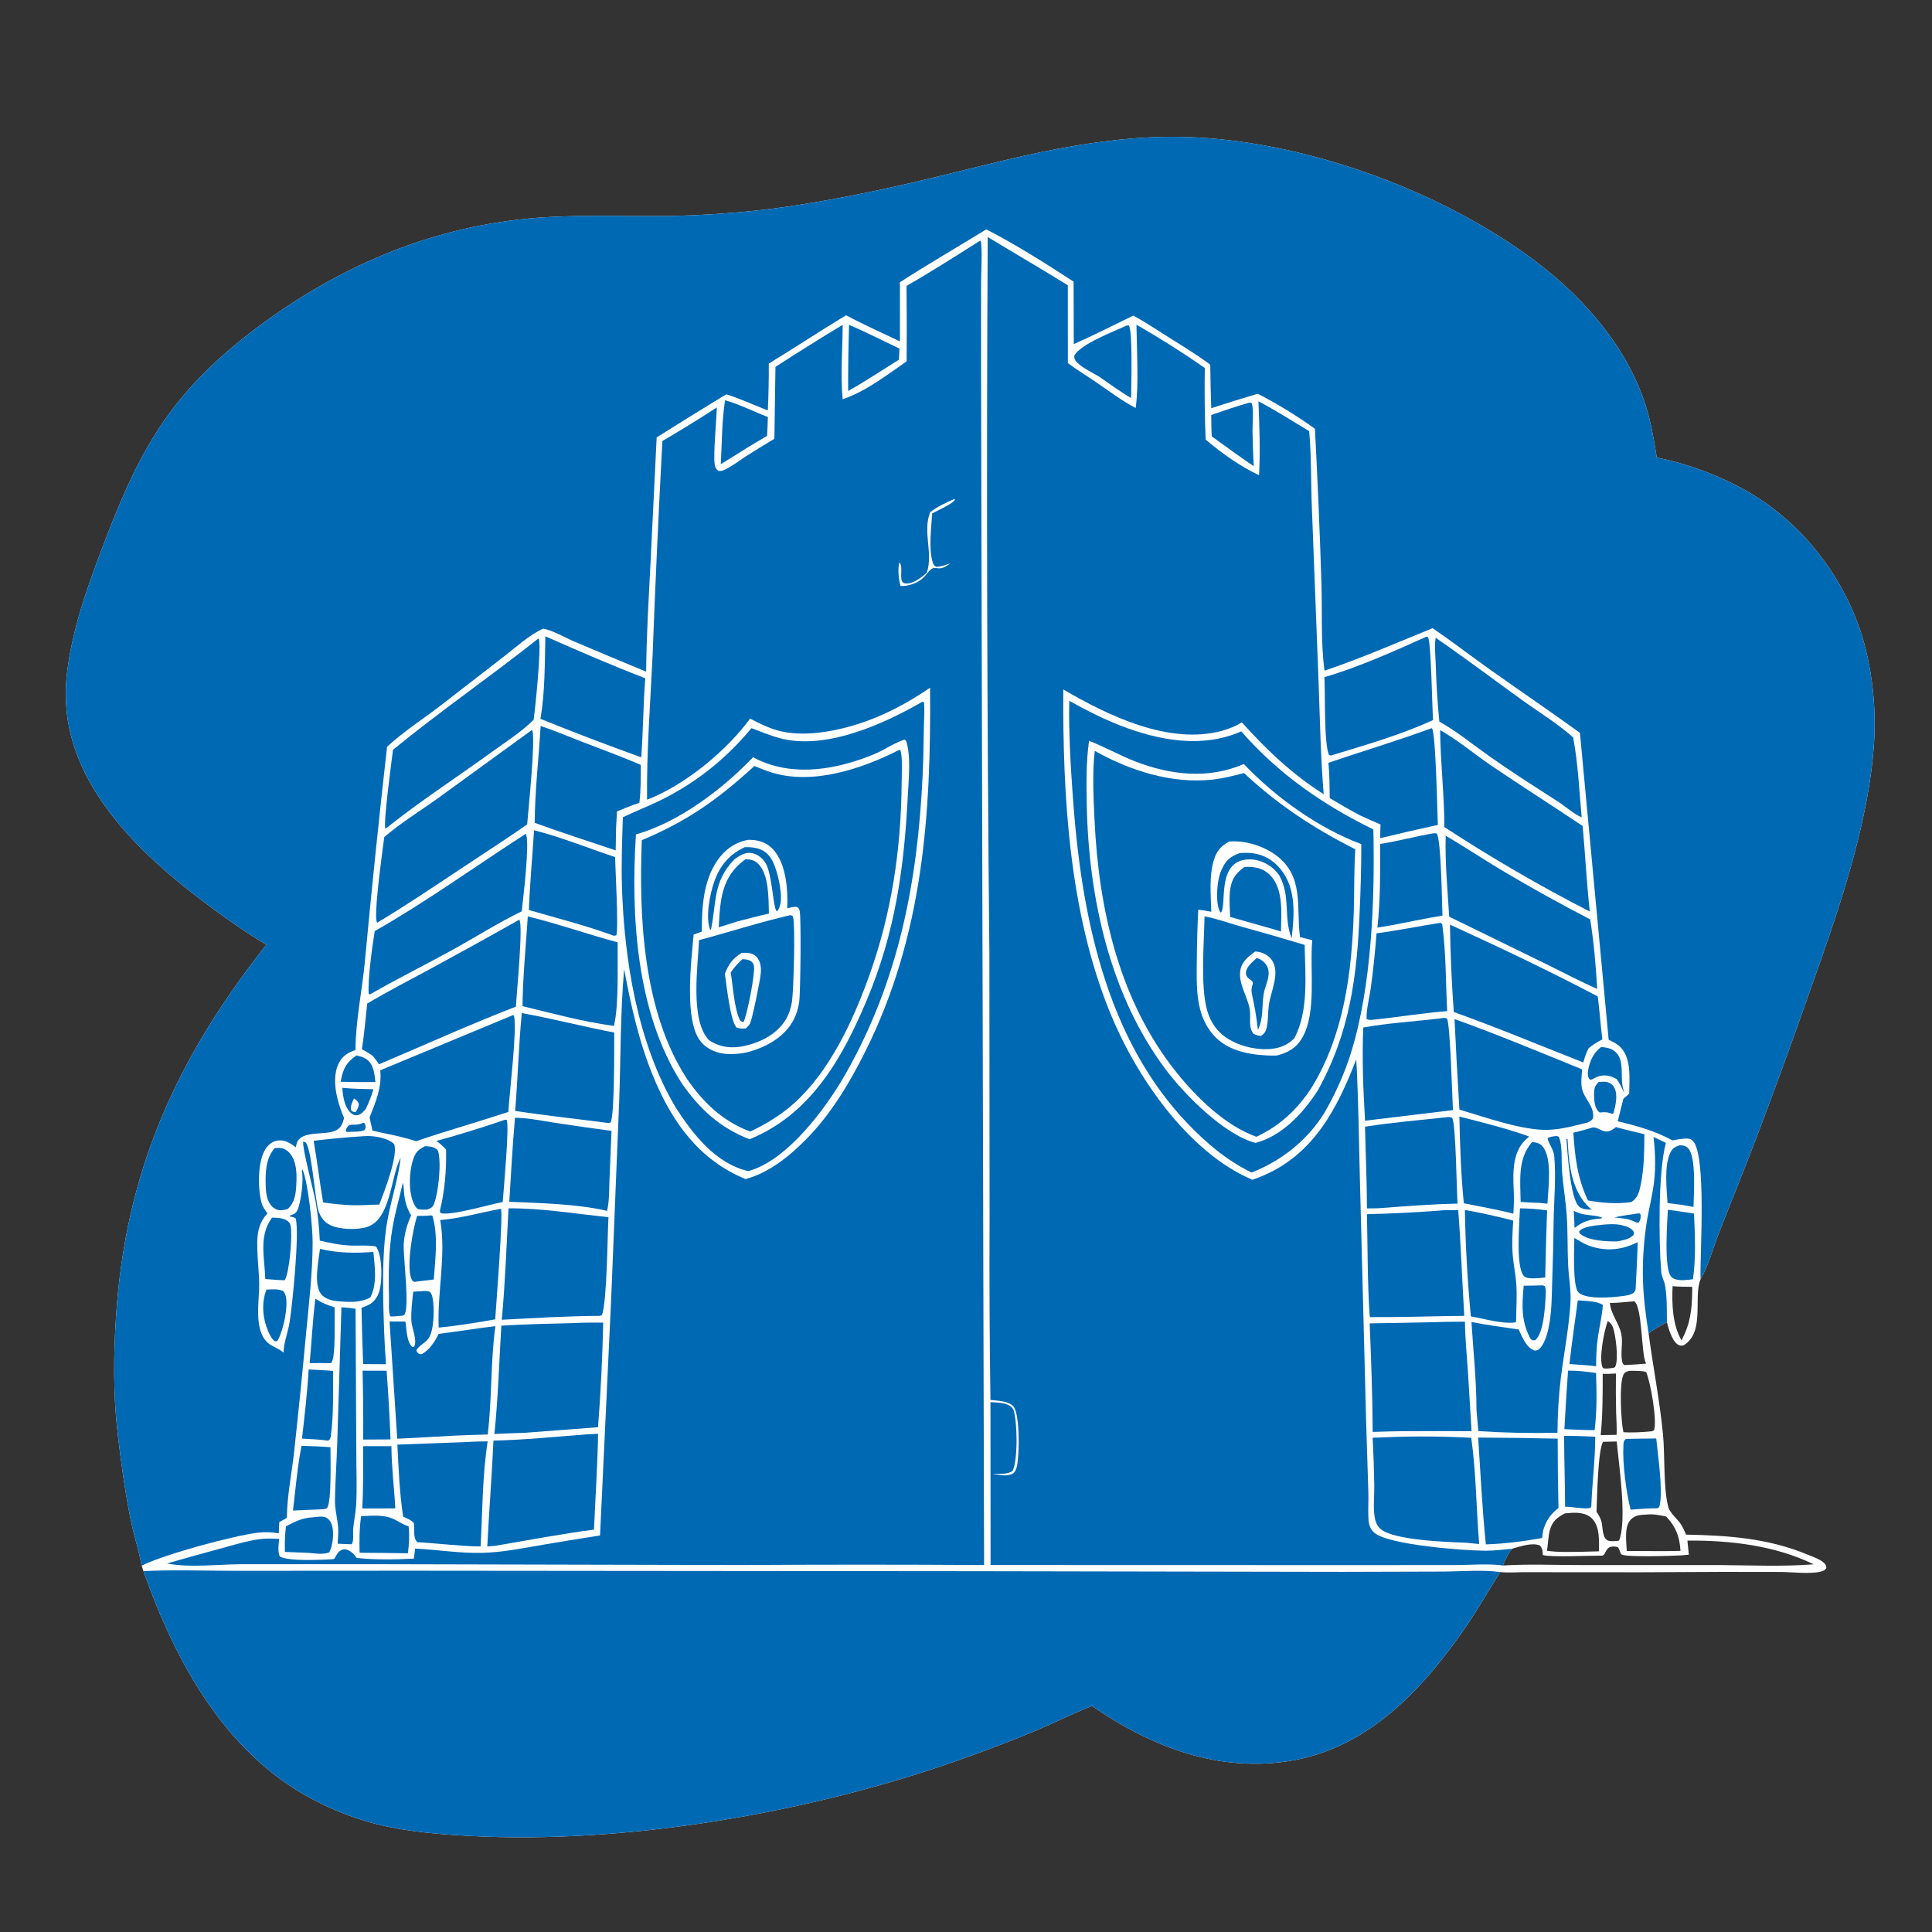 <?xml version="1.0" encoding="utf-8" ?>
<svg xmlns="http://www.w3.org/2000/svg" xmlns:xlink="http://www.w3.org/1999/xlink" width="1024" height="1024">
	<rect width="100%" height="100%" fill="#333333" stroke="none"/>
	<path fill="white" d="M141.207 500.712Q130.363 494.246 120.121 486.865C84.841 461.749 43.369 427.25 35.98 381.992Q35.489 378.851 35.215 375.684Q34.941 372.517 34.885 369.338Q34.828 366.159 34.991 362.984Q35.154 359.809 35.534 356.653C38.233 333.879 46.126 311.643 54.233 290.324C63.536 265.86 73.261 242.069 88.623 220.666C102.74 200.998 120.649 184.923 140.157 170.75C183.297 139.41 231.389 119.553 284.795 115.446C307.62 113.691 330.634 114.73 353.511 114.491Q381.073 114.019 408.443 110.737C437.539 106.991 466.424 100.948 494.939 94.097C520.15 88.04 545.253 81.256 570.867 77.073C590.153 73.924 609.186 72.013 628.747 72.622C690.077 74.53 760.068 99.604 809.69 135.397C837.051 155.133 861.468 181.9 872.091 214.432C875.095 223.634 876.579 233.053 878.131 242.576C894.301 245.662 911.347 252.083 925.648 260.174C955.969 277.328 978.94 307.707 988.126 341.224Q989.798 347.571 990.963 354.029Q992.128 360.488 992.78 367.019Q993.431 373.549 993.565 380.111Q993.699 386.672 993.315 393.224C990.502 437.749 973.474 485.297 958.61 527.131Q945.216 565.435 930.794 603.364C924.396 620.153 917.583 636.768 911.068 653.508C907.978 661.446 905.533 670.678 901.34 678.036C901.277 678.192 901.211 678.348 901.15 678.505C897.525 687.893 903.799 706.482 892.14 713.14C890.7 713.239 890.272 713.315 889.02 712.452C886.217 710.518 884.299 704.059 883.504 700.84C880.092 702.61 876.845 704.325 873.794 706.681C876.16 724.529 879.662 742.224 881.412 760.155C882.5 771.302 881.568 788.262 884.114 798.33C884.16 798.513 884.196 798.698 884.246 798.88C885.049 801.784 888.991 805.072 890.741 807.649C891.924 809.391 892.797 811.46 893.647 813.383C915.781 813.808 937.236 815.28 957.964 823.945C960.705 825.091 964.67 826.347 966.817 828.439C967.749 829.348 967.924 829.833 968.003 831.105C967.271 832.264 966.354 832.654 965.069 832.98C959.533 834.387 949.857 833.228 943.944 833.17L912.606 833.13Q870.307 833.451 828.006 833.313L807.684 833.278C803.598 833.302 799.207 833.668 795.154 833.22C789.01 842.837 783.437 852.738 776.971 862.16C754.751 894.539 726.212 925.611 685.699 932.972C646.625 940.071 610.451 926.052 578.763 904.192C568.696 908.16 558.96 913.036 549 917.277Q529.247 925.484 509.068 932.577C430.51 960.526 332.69 977.554 249.38 973.105C232.703 972.214 216.073 970.891 199.816 966.873Q192.295 964.954 185.008 962.282Q177.721 959.61 170.742 956.213C120.998 932.503 93.653 882.427 76.021 832.715L75.087 829.847C73.608 821.817 71.025 813.971 69.377 805.96C66.257 790.793 64.198 775.316 62.388 759.946C59.96 739.335 60.146 718.494 61.496 697.819C66.535 620.641 93.545 561.022 141.207 500.712ZM895.112 824.02Q893.001 824.246 890.882 824.385C886.282 824.659 862.147 825.432 859.503 823.93C858.679 823.461 858.593 821.043 857.379 819.97C856.075 819.692 855.042 819.512 853.727 819.85C851.934 820.311 851.394 821.804 850.593 823.309C850.166 824.112 850.012 824.086 849.262 824.536C843.166 824.42 821.49 825.504 817.718 824.183C817.639 822.071 817.616 820.833 816.206 819.15C811.924 817.408 805.823 819.675 801.517 820.833C799.25 823.431 797.778 826.529 796.567 829.737C810.461 828.888 824.829 829.537 838.776 829.521L912.839 829.53C928.955 829.676 945.22 830.372 961.303 829.124C940.733 819.105 917.043 816.375 894.366 816.546L895.112 824.02ZM853.261 690.608C853.897 696.967 858.08 701.065 859.32 707.061C860.283 711.717 858.823 716.705 859.737 721.433C859.914 722.344 860.022 722.737 860.757 723.364C860.841 723.436 860.95 723.471 861.046 723.524C864.893 723.319 868.727 723.095 872.563 722.736C872.485 722.617 872.4 722.503 872.329 722.379C869.914 718.117 870.484 692.48 866.207 689.732L865.691 689.752C861.564 690.107 857.405 690.588 853.261 690.608ZM849.466 728.151C849.47 739.005 849.482 749.828 848.401 760.64L856.83 760.501C857.058 756.546 856.669 752.52 856.583 748.554Q856.344 738.273 856.476 727.99C854.144 728.089 851.798 728.258 849.466 728.151ZM896.913 682.037C893.468 681.972 889.94 682.053 886.517 681.684C886.06 690.985 886.433 702.22 891.259 710.463L893.003 706.713C896.564 698.643 896.893 690.777 896.913 682.037ZM883.152 803.809C879.859 803.111 876.479 802.386 873.091 802.718C869.787 802.914 866.719 802.838 864.293 805.457C860.741 809.292 862.036 817.161 862.211 822.053L879.375 822.124C883.144 822.102 886.924 822.135 890.691 822.004C890.256 814.449 888.324 809.411 883.152 803.809ZM854.38 725.098C855.099 724.932 855.735 725.034 856.112 724.324C858.013 720.737 856.354 707.202 854.813 703.334C854.257 701.937 853.434 700.97 852.151 700.18C850.227 705.147 847.306 720.225 849.394 724.733C849.468 724.894 849.579 725.035 849.671 725.186C851.278 725.562 852.768 725.294 854.38 725.098ZM829.411 802.132C825.45 804.204 822.937 806.094 821.578 810.61C820.471 814.293 820.603 818.177 819.892 821.924C825.633 822.811 831.577 822.522 837.375 822.512L847.514 822.234C847.497 816.671 848.057 808.944 843.671 804.72C840.828 801.982 836.673 801.64 832.923 801.839Q831.164 801.944 829.411 802.132ZM863.487 726.577C861.853 727.122 861.102 727.163 860.352 728.88C858.138 733.943 859.183 753.513 860.443 759.082C865.261 759.441 870.564 759.07 875.378 758.625L876.653 758.127C878.457 753.041 874.771 732.492 872.551 727.313C871.338 726.461 865.208 726.51 863.487 726.577ZM846.183 801.284C847.337 802.945 848.228 804.503 848.8 806.456C849.665 809.415 848.964 815.895 852.836 816.702C854.12 816.969 855.615 816.796 856.924 816.752L858.134 816.544C862.429 805.896 858.08 776.623 856.904 764.021L849.731 764.19C846.956 767.456 846.4 795.357 846.183 801.284Z"/>
	<path fill="#0069B4" d="M141.207 500.712Q130.363 494.246 120.121 486.865C84.841 461.749 43.369 427.25 35.98 381.992Q35.489 378.851 35.215 375.684Q34.941 372.517 34.885 369.338Q34.828 366.159 34.991 362.984Q35.154 359.809 35.534 356.653C38.233 333.879 46.126 311.643 54.233 290.324C63.536 265.86 73.261 242.069 88.623 220.666C102.74 200.998 120.649 184.923 140.157 170.75C183.297 139.41 231.389 119.553 284.795 115.446C307.62 113.691 330.634 114.73 353.511 114.491Q381.073 114.019 408.443 110.737C437.539 106.991 466.424 100.948 494.939 94.097C520.15 88.04 545.253 81.256 570.867 77.073C590.153 73.924 609.186 72.013 628.747 72.622C690.077 74.53 760.068 99.604 809.69 135.397C837.051 155.133 861.468 181.9 872.091 214.432C875.095 223.634 876.579 233.053 878.131 242.576C894.301 245.662 911.347 252.083 925.648 260.174C955.969 277.328 978.94 307.707 988.126 341.224Q989.798 347.571 990.963 354.029Q992.128 360.488 992.78 367.019Q993.431 373.549 993.565 380.111Q993.699 386.672 993.315 393.224C990.502 437.749 973.474 485.297 958.61 527.131Q945.216 565.435 930.794 603.364C924.396 620.153 917.583 636.768 911.068 653.508C907.978 661.446 905.533 670.678 901.34 678.036L901.312 677.058C900.997 664.303 904.591 611.952 897.18 604.598C896.198 603.623 895.022 603.411 893.675 603.438C891.273 603.487 888.789 604.028 886.42 604.424C876.767 599.183 867.915 596.909 857.423 594.267L860.434 582.348L863.522 579.703C863.567 571.767 864.865 560.912 858.708 554.85C857.026 553.193 854.73 552.109 852.626 551.083L837.402 388.439C821.722 377.072 805.663 366.189 789.864 354.982C779.635 347.726 769.7 340.017 759.341 332.958C740.296 340.647 721.49 348.907 702.022 355.478C699.998 340.401 700.854 324.698 700.392 309.503C699.557 282.107 698.373 254.641 696.95 227.269Q682.487 216.877 666.662 208.709Q654.264 212.343 641.984 216.358Q641.581 204.839 641.465 193.313C634.488 188.039 626.992 183.552 619.599 178.893C613.362 174.962 607.174 170.787 600.701 167.257C590.208 172.315 579.773 177.704 569.116 182.387L569.024 149.279C554.5 139.782 538.163 129.47 522.765 121.572C507.516 130.925 492.029 139.905 476.985 149.587L476.993 180.953C467.477 176.382 457.735 172.074 448.432 167.086C434.649 175.426 421.23 184.336 407.468 192.701Q407.554 205.139 406.961 217.563C399.621 214.723 392.428 211.274 384.895 208.997Q366.397 220.289 348.049 231.823L344.903 296.142C343.91 316.046 342.633 336.053 342.474 355.979Q323.331 348.122 304.3 339.995C299.482 337.942 292.763 333.979 287.886 333.21C280.499 336.541 273.683 342.878 267.289 347.805L233.638 373.882C224.214 381.136 213.861 387.714 205.15 395.815Q198.655 453.136 193.299 510.574C191.798 525.742 188.453 541.336 188.418 556.548C184.357 557.912 181.59 559.555 179.588 563.493C175.984 570.584 177.948 580.513 180.471 587.669Q181.326 590.166 182.387 592.583C181.582 595.3 181.005 597.459 178.428 598.942C172.653 602.266 159.115 598.478 157.117 606.504C156.961 607.134 156.938 607.492 156.869 608.107C153.781 605.877 150.83 603.83 146.782 604.579C144.181 605.061 142.124 606.843 140.721 609.01C136.442 615.615 136.646 629.709 138.52 637.112C139.126 639.507 140.268 641.176 141.774 643.1C136.01 649.344 136.124 656.274 136.462 664.306C136.69 669.719 137.33 675.156 137.383 680.568C137.472 689.567 134.373 704.623 141.77 711.557C144.286 713.915 147.597 714.484 150.25 716.936C150.473 711.259 152.536 706.544 153.447 701.034C154.955 691.915 158.853 653.253 156.712 645.78C155.656 645.03 154.938 644.989 153.698 644.781L153.789 644.192C153.953 644.138 154.119 644.086 154.283 644.029C156.061 643.419 156.872 643.067 157.703 641.273C159.506 637.381 161.135 624.644 159.922 620.481L160.294 620.204L160.098 620.624L160.263 619.666C163.389 626.685 165.706 650.426 165.704 658.507C165.701 674.303 163.779 690.212 162.308 705.925Q159.333 738.032 155.832 770.087C154.478 781.65 152.214 792.801 152.025 804.507L148.026 806.749L147.746 812.702C144.15 812.158 140.854 811.889 137.218 812.294C124.173 813.747 86.704 823.915 75.087 829.847C73.608 821.817 71.025 813.971 69.377 805.96C66.257 790.793 64.198 775.316 62.388 759.946C59.96 739.335 60.146 718.494 61.496 697.819C66.535 620.641 93.545 561.022 141.207 500.712Z"/>
	<path fill="#0069B4" d="M76.021 832.715C92.109 831.931 108.279 832.567 124.386 832.557L217.15 832.503L516.348 832.766L711.5 833.117L765.426 832.964C775.099 832.887 785.585 831.908 795.154 833.22C789.01 842.837 783.437 852.738 776.971 862.16C754.751 894.539 726.212 925.611 685.699 932.972C646.625 940.071 610.451 926.052 578.763 904.192C568.696 908.16 558.96 913.036 549 917.277Q529.247 925.484 509.068 932.577C430.51 960.526 332.69 977.554 249.38 973.105C232.703 972.214 216.073 970.891 199.816 966.873Q192.295 964.954 185.008 962.282Q177.721 959.61 170.742 956.213C120.998 932.503 93.653 882.427 76.021 832.715Z"/>
	<path fill="#0069B4" d="M876.408 602.605Q879.699 604.161 882.963 605.774C878.808 620.793 879.17 658.098 880.49 674.154C880.705 676.775 882.157 678.968 882.578 681.567C883.596 687.857 883.428 694.48 883.504 700.84C880.092 702.61 876.845 704.325 873.794 706.681C870.468 686.234 869.655 671.035 872.387 650.498C873.3 643.638 875.061 636.918 876.179 630.091C877.692 620.848 877.461 611.874 876.408 602.605Z"/>
	<path fill="#0069B4" d="M523.501 125.603C537.625 134.194 551.911 142.489 565.966 151.198L565.994 192.466C570.8 196.037 576.008 199.178 580.95 202.573C587.777 207.263 594.574 212.395 601.919 216.248C603.65 204.513 602.509 184.629 602.342 172.128C614.575 179.103 627.034 186.973 638.576 195.015Q638.253 213.997 639.017 232.967C647.239 240.047 657.493 247.282 667.313 251.864C668.06 238.889 667.477 225.673 667.01 212.69C676.186 217.53 685.008 223.166 693.895 228.516C695.112 241.91 694.767 255.66 695.324 269.124L698.933 363.057C699.65 382.337 699.969 401.721 701.592 420.948C685.094 410.534 671.2 397.347 658.22 382.883Q655.74 384.366 653.078 385.489Q650.416 386.612 647.623 387.353C619.531 394.962 587.401 379.323 563.545 365.432C563.299 422.328 566.642 483.18 588.251 536.474C601.904 570.143 629.414 610.715 663.792 625.299Q667.019 624.203 670.137 622.83C696.739 611.189 708.969 586.969 718.851 561.499C720.011 582.532 720.193 603.666 720.766 624.723L724.064 752.994L725.259 791.008C725.404 795.725 725.026 800.497 725.317 805.197C725.492 808.011 726.262 810.654 728.523 812.491C736.451 818.934 776.31 821.899 787.366 821.911C792.082 821.916 796.83 821.314 801.517 820.833C799.25 823.431 797.778 826.529 796.567 829.737C789.045 828.637 778.773 829.521 770.913 829.522L714.426 829.548L525.022 829.497L524.966 743.184C527.982 743.346 531.488 743.334 534.263 744.597C535.512 745.165 536.764 746.046 537.205 747.41C539.243 753.709 539.561 773.611 536.741 779.563C534.081 781.672 529.274 781.073 526.036 781.119C529.324 781.636 533.53 782.756 536.647 781.118C538.079 780.366 538.62 778.613 538.987 777.131C540.362 771.591 540.632 749.729 537.203 745.543C534.711 742.502 528.514 742.379 524.957 742.009Q524.257 694.121 524.499 646.229L524.389 504.993Q522.502 315.299 523.501 125.603Z"/>
	<path fill="#0069B4" d="M519.507 127.544C520.014 128.086 520.019 128.72 520.079 129.464C520.613 136.061 519.996 143.138 519.993 149.783L519.981 196.337L520.327 339.869L521.588 829.506Q457.279 829.094 392.97 829.5L199.872 829.058L127.483 829.066C115.385 829.151 100.215 831.034 88.528 828.66Q102.836 824.558 117.204 820.674C124.166 818.774 131.173 816.558 138.357 815.704C141.554 815.324 144.768 815.484 147.976 815.617C147.688 818.676 147.093 821.992 148.269 824.908C152.369 827.69 171.233 826.733 176.77 826.379C177.498 825.793 177.24 826.102 177.739 825.278C178.387 824.21 179.019 822.843 180.062 822.097C181.011 821.417 182.137 820.927 183.332 821.211C185.764 821.789 187.729 823.76 189.071 825.749C199.176 826.814 209.243 826.573 219.372 826.106L220.019 820.792C231.8 821.326 243.527 823.337 255.348 823.055C266.39 822.791 277.259 820.557 288.11 818.689Q303.06 816.178 318.034 813.817L323.948 688.089L328.202 583.073C328.995 560.023 328.808 536.655 330.812 513.698C334.508 533.459 338.832 552.912 346.623 571.519C356.552 595.232 370.806 614.938 395.172 624.936C407.784 621.491 418.422 612.835 427.448 603.659C440.533 590.357 450.395 573.84 458.675 557.215C489.286 495.755 493.521 431.989 492.957 364.513C481.146 372.549 468.56 379.352 454.898 383.702C442.168 387.755 425.653 390.805 412.486 387.248C407.216 385.824 402.403 383.36 397.573 380.878C385.125 397.869 363.069 416.156 342.959 423.867C342.654 398.287 344.706 372.782 345.895 347.248Q348.037 290.467 351.082 233.729Q365.733 225.189 379.949 215.945C379.751 222.335 377.988 241.071 378.807 246.2C379.069 247.838 379.496 248.643 380.837 249.593C382.117 249.702 382.972 249.507 384.115 248.968C388.073 247.098 391.85 244.133 395.53 241.744Q402.916 237.041 410.442 232.567L411.009 194.438Q428.652 183.029 446.632 172.159C446.589 185.279 445.403 198.52 446.616 211.6C458.806 207.552 470.014 198.763 480.538 191.513Q480.703 171.528 480.467 151.544C493.694 143.977 506.611 135.667 519.507 127.544Z"/>
	<path fill="white" d="M505.804 264.486L506.166 264.731C505.502 266.843 496.518 270.707 494.069 272.141C493.608 279.834 492.106 290.732 494.354 298.047C494.739 299.297 495.056 299.795 496.184 300.421C498.831 300.405 501.256 299.393 503.738 298.554C501.47 300.051 499.846 301.551 496.978 301.167C496.666 301.125 495.886 300.995 495.558 300.986C493.089 300.918 491.33 304.337 489.68 305.94C486.453 309.076 481.75 310.702 477.298 310.621C476.262 306.955 475.823 301.944 476.588 298.211C478.79 299.391 476.81 305.746 478.136 308.137C478.483 308.764 479.045 309.093 479.761 309.193C483.791 309.757 488.459 306.032 491.252 303.497C494.706 293.127 488.901 281.926 492.991 271.515C496.842 268.421 501.332 266.497 505.804 264.486Z"/>
	<path fill="#0069B4" d="M566.719 371.448C575.506 376.322 584.467 380.933 593.843 384.574C614.209 392.483 637.277 396.761 657.904 387.636C677.486 410.135 701.228 426.58 727.91 439.618C728.738 476.588 727.085 522.632 716.055 558.004C712.56 569.212 707.753 579.765 701.898 589.937C692.836 604.477 679.203 615.253 663.362 621.472C650.389 615.173 639.393 605.879 629.477 595.516C585.62 549.678 572.977 483.472 568.635 422.471C567.431 405.558 566.385 388.401 566.719 371.448Z"/>
	<path fill="white" d="M577.208 392.656C585.484 395.836 593.304 400.315 601.614 403.543C620.319 410.809 640.51 413.116 659.254 404.939C675.863 422.491 698.852 438.958 721.519 447.409Q721.498 465.059 720.667 482.69C719.333 517.25 715.53 547.23 698.409 578.026C690.884 589.8 679.414 602.202 665.416 605.758C648.869 601.383 628 580.365 617.91 566.938C588.197 527.4 577.014 475.533 576.014 426.943C575.78 415.588 575.644 403.927 577.208 392.656Z"/>
	<path fill="#0069B4" d="M580.235 397.977C598.887 408.448 620.926 415.522 642.497 413.218C648.245 412.604 653.78 411.167 659.366 409.741C677.43 426.634 696.301 438.999 718.336 450.145C717.615 460.939 717.879 471.942 717.544 482.774C716.541 515.138 712.402 548.496 695.086 576.593C687.66 588.023 678.287 596.723 665.93 602.527C649.515 596.636 634.418 581.93 623.665 568.533C593.312 530.721 582.369 482.287 580.132 434.774C579.562 422.659 578.901 410.061 580.235 397.977Z"/>
	<path fill="white" d="M651.523 446.035C660.127 445.28 670.3 448.536 677.066 453.867C691.038 464.875 687.092 480.78 688.95 496.03C688.977 496.25 689.008 496.469 689.037 496.689L695.519 498.335C694.067 513.687 698.077 536.835 690.055 550.328C686.977 555.507 682.468 558.015 676.779 559.441C675.13 559.512 673.499 559.494 671.851 559.422C661.424 558.969 650.392 556.757 643.155 548.594C633.445 537.64 634.206 522.637 634.326 508.949Q634.443 495.536 635.086 482.139C637.421 482.397 639.709 482.824 642.015 483.258C641.751 474.337 640.72 464.069 643.494 455.45C644.988 450.81 647.283 448.306 651.523 446.035Z"/>
	<path fill="#0069B4" d="M638.425 485.685C644.588 486.808 650.938 489.141 656.984 490.859Q674.304 495.626 691.503 500.81C691.744 516.833 693.78 535.783 685.976 550.37C681.906 554.384 677.236 555.925 671.569 556.079C662.938 556.314 652.426 553.175 646.279 546.955C643.065 543.702 640.936 539.596 639.726 535.216C636.198 522.445 638.212 499.351 638.425 485.685Z"/>
	<path fill="white" d="M665.196 504.349C665.908 504.357 665.946 504.338 666.752 504.457C669.301 504.832 672.256 506.364 673.812 508.44C678.879 515.2 673.641 525.127 672.564 532.358C672.009 536.08 672.219 539.921 671.575 543.62C671.109 546.296 670.561 547.502 668.356 549.089C666.799 548.872 665.711 548.623 664.326 547.867C661.412 544.039 663.13 539.286 662.388 534.901C661.261 528.233 656.337 521.441 657.361 514.545C658.076 509.728 661.554 507.056 665.196 504.349Z"/>
	<path fill="#0069B4" d="M665.997 507.832C666.612 507.937 666.686 507.92 667.352 508.206C669.383 509.079 671.262 510.966 671.967 513.066C673.528 517.716 670.494 522.347 669.774 526.843C668.723 533.406 669.759 539.664 666.722 545.868C666.022 539.519 665.014 533.466 663.622 527.233C663.136 525.057 663.221 523.992 663.907 521.818C664.199 520.892 663.953 520.749 663.624 519.864C662.932 519.386 662.09 518.892 661.493 518.304C660.592 517.416 660.258 516.537 660.393 515.27C660.71 512.318 663.952 509.755 665.997 507.832Z"/>
	<path fill="#0069B4" d="M659.603 459.528C660.027 459.503 660.452 459.477 660.877 459.469C665.496 459.378 669.709 460.366 673.074 463.727C680.429 471.076 679.106 484.211 678.937 493.704L673.875 492.196L652.022 486.007C651.808 481.061 651.332 475.723 652.124 470.817C652.994 465.434 655.338 462.578 659.603 459.528Z"/>
	<path fill="#0069B4" d="M657.107 452.127C659.317 451.982 661.636 451.954 663.842 452.218C669.982 452.955 674.932 456.006 678.805 460.759C687.153 471.003 686.029 485.065 684.589 497.355C680.055 485.864 684.375 475.132 677.892 463.719C677.286 462.964 676.676 462.211 676.017 461.501C672.757 457.99 667.56 455.563 662.755 455.48C644.101 455.157 650.621 480.199 647.051 483.716C646.628 483.27 646.352 482.852 646.144 482.268C644.249 476.946 645.025 466.415 647.305 461.318C649.651 456.07 651.737 454.123 657.107 452.127Z"/>
	<path fill="#0069B4" d="M488.921 371.922C489.43 372.06 489.106 371.934 489.781 372.511C490.131 376.743 489.742 381.032 489.67 385.275C489.523 393.83 489.412 402.364 489.015 410.913C486.399 467.251 476.304 519.96 448.031 569.428C437.748 587.42 417.303 615.081 396.611 620.712C379.326 616.779 367.196 601.103 358.073 586.914C337.88 552.817 330.852 508.855 329.635 469.797C329.255 457.583 329.743 445.349 330.139 433.141C336.666 430.022 343.434 427.412 349.932 424.229C368.867 414.955 384.864 402.146 398.303 385.923C403.125 387.766 408.017 389.819 412.999 391.176C437.393 397.82 467.914 383.987 488.921 371.922Z"/>
	<path fill="white" d="M479.46 391.997L480.328 392.791C482.903 401.004 481.599 413.03 481.165 421.657C479.222 460.309 474.417 494.502 459.262 530.442C446.309 561.161 429.623 590.648 397.26 603.853C381.454 597.618 371.13 588.094 361.441 574.315C337.255 537.011 334.287 485.334 337.055 442.273C359.731 435.827 382.923 418.371 399.123 401.343C399.992 401.813 400.863 402.261 401.758 402.68C421.409 411.897 444.055 407.734 463.42 399.691C468.715 397.492 473.466 394.068 478.894 392.185C479.082 392.119 479.271 392.06 479.46 391.997Z"/>
	<path fill="#0069B4" d="M476.632 397.434C477.077 397.569 477.045 397.463 477.249 397.905C478.437 400.483 477.926 410.749 477.905 414.059C477.673 450.035 472.623 484.208 460.352 518.138C451.913 541.473 439.68 567.749 421.059 584.586C414.079 590.896 406.1 595.759 397.606 599.744C382.949 594.255 372.313 584.025 363.71 571.226C340.907 535.82 338.572 486.178 340.174 445.31C364.557 435.029 380.311 423.857 399.849 406.002C402.6 407.114 405.367 408.267 408.189 409.191C430.359 416.446 456.797 407.543 476.632 397.434Z"/>
	<path fill="white" d="M396.544 445.129C396.959 445.117 397.374 445.115 397.788 445.129C402.614 445.292 406.668 446.715 409.945 450.402C416.737 458.046 417.68 471.755 417.258 481.441C419.062 480.983 420.66 480.463 422.527 480.731C423.436 481.443 423.571 481.674 423.85 482.849C424.684 486.358 424.287 526.076 423.6 530.906C423.047 534.791 421.87 538.55 419.835 541.924C414.711 550.422 405.196 555.36 395.872 557.764C392.547 558.531 388.788 558.814 385.377 558.617C380.067 558.311 375.022 556.336 371.535 552.207C362.337 541.314 366.444 508.898 367.645 495.33L371.986 493.762C371.948 481.101 372.734 466.982 380.141 456.176C384.142 450.338 389.524 446.453 396.544 445.129Z"/>
	<path fill="#0069B4" d="M418.782 485.086C419.384 485.074 419.631 485.307 420.154 485.584C420.224 485.815 420.3 486.046 420.364 486.279C421.603 490.792 420.628 525.35 419.763 530.873C419.225 534.31 418.159 537.599 416.34 540.581C411.745 548.117 403.246 552.387 394.884 554.306C388.096 555.863 381.932 555.231 375.979 551.464C375.836 551.321 375.686 551.185 375.548 551.036C365.698 540.421 369.909 511.993 370.514 498.285C386.666 494.002 402.453 488.81 418.782 485.086Z"/>
	<path fill="white" d="M393.147 505.025C393.931 505.001 394.706 504.978 395.49 505.005C397.642 505.078 399.626 505.626 401.09 507.298C403.119 509.615 403.491 512.734 403.25 515.693C402.944 519.45 398.798 539.665 397.599 542.347C397.097 543.468 396.12 544.313 395.22 545.116C393.534 545.174 392.151 545.231 390.535 544.708C387.111 541.908 385.028 521.398 384.196 516.13C386.306 510.799 388.252 508.068 393.147 505.025Z"/>
	<path fill="#0069B4" d="M393.515 508.385C394.693 508.422 396.143 508.531 397.241 509.015C398.418 509.533 399.116 510.291 399.512 511.516C400.592 514.856 395.985 538.088 394.052 541.802C393.36 541.591 392.933 541.315 392.329 540.93C389.213 535.323 388.42 522.231 387.306 515.427C389.143 512.696 391.075 510.556 393.515 508.385Z"/>
	<path fill="#0069B4" d="M395.127 455.418C397.698 455.448 399.8 455.873 401.712 457.718C407.745 463.537 407.286 476.397 407.537 484.232C401.965 485.4 396.413 486.984 390.886 488.369L380.939 491.477C381.207 486.767 381.409 482.015 382.173 477.355C383.702 468.034 387.286 461.005 395.127 455.418Z"/>
	<path fill="#0069B4" d="M394.629 449.05C395.625 449.004 396.592 448.991 397.588 449.053C401.627 449.305 405.109 450.491 407.764 453.699C411.642 458.385 414.645 472.224 413.78 478.165C413.543 479.795 413.016 481.966 411.682 483.019C409.624 481.014 409.39 463.211 405.675 457.303C404.111 454.815 401.527 452.731 398.589 452.178C394.902 451.483 392.005 453.537 389.175 455.549C377.82 467.321 379.824 478.195 376.823 492.751L376.324 492.667C373.861 486.002 376.246 473.889 378.532 467.394C381.562 458.785 386.327 453.047 394.629 449.05Z"/>
	<path fill="#0069B4" d="M281.845 386.952L282.177 387.26C283.836 392.324 280.066 429.118 279.4 436.986C267.88 444.961 256.124 452.561 244.455 460.314C229.73 470.098 215.103 479.943 199.945 489.049C199.915 489.023 199.877 489.004 199.855 488.971C197.769 485.81 202.79 450.629 203.667 443.656C212.58 435.995 222.871 429.722 232.415 422.865L281.845 386.952Z"/>
	<path fill="#0069B4" d="M763.303 386.983C772.538 392.175 781.024 399.395 789.801 405.372C805.99 416.397 822.574 426.883 838.846 437.796C840.208 452.906 840.956 468.068 842.629 483.15Q802.911 462.786 765.549 438.366C765.527 421.264 763.453 404.133 763.303 386.983Z"/>
	<path fill="#0069B4" d="M271.994 537.993L272.443 538.416C274.14 545.84 270.013 579.135 269.43 589.346C253.165 594.7 236.693 599.345 220.48 604.879C214.598 602.897 208.543 601.649 202.478 600.389L197.428 599.264L195.869 592.289C199.172 584.048 202.468 576.347 201.538 567.269L271.994 537.993Z"/>
	<path fill="#0069B4" d="M275.241 487.469C277.439 490.05 273.724 527.246 273.451 533.537C249.03 542.942 224.987 553.917 200.864 564.101C199.854 562.504 198.689 561.062 197.508 559.589C195.719 558.274 193.755 557.225 191.833 556.123C193.063 548.117 193.724 539.948 194.626 531.895C205.994 525.176 217.765 519.125 229.372 512.832Q252.407 500.333 275.241 487.469Z"/>
	<path fill="#0069B4" d="M768.512 490.077C794.837 502.102 821.26 514.651 846.863 528.14C847.78 535.713 848.364 543.326 849.284 550.903C846.602 552.293 844.271 553.651 841.968 555.63C840.69 558.103 839.932 560.472 839.19 563.14C816.316 554.134 793.694 544.682 770.538 536.393Q768.851 513.265 768.512 490.077Z"/>
	<path fill="#0069B4" d="M285.345 338.429L285.591 338.67C287.057 342.472 283.694 375.927 282.823 381.512C276.185 388.081 267.902 393.335 260.341 398.808C241.781 412.244 222.308 424.844 204.449 439.161L204.267 439.094C203.035 436.658 207.646 402.487 208.311 397.395C233.301 376.951 260.044 358.5 285.345 338.429Z"/>
	<path fill="#0069B4" d="M824.462 602.16C825.371 602.076 825.391 602.169 826.176 602.518C828.259 606.878 827.497 615.314 827.863 620.357C828.448 628.418 829.881 636.407 830.423 644.478C831.013 653.255 830.718 662.063 831.161 670.843C831.497 677.479 832.807 684.194 832.373 690.843C831.512 704.03 828.954 717.1 827.286 730.198Q825.546 744.746 825.497 759.398Q804.507 759.863 783.554 758.525Q783.023 752.868 782.556 747.206C782.573 731.764 780.875 716.117 779.903 700.695C788.205 702.312 796.584 703.455 804.955 704.656C805.793 706.581 806.684 708.551 807.721 710.376C809.031 712.682 810.895 715.115 813.531 715.866C814.825 715.702 815.393 715.558 816.285 714.569C819.29 711.233 820.663 705.02 821.348 700.693C822.473 693.589 822.476 686.414 822.699 679.245Q823.289 662.752 823.474 646.249C823.686 634.956 824.808 623.983 823.772 612.679C823.446 609.123 821.052 606.713 820.223 603.379C821.355 602.399 823.03 602.381 824.462 602.16Z"/>
	<path fill="#0069B4" d="M760.917 338.02C776.452 348.712 791.598 360.135 806.904 371.164C815.771 377.553 825.681 383.575 833.799 390.852C836.406 404.573 837.042 419.308 838.329 433.228C833.812 431.241 829.708 427.393 825.53 424.711C813.539 417.015 801.395 409.28 789.748 401.076C780.827 394.793 772.409 387.806 762.871 382.443Q761.4 367.365 760.966 352.221C760.8 347.643 760.223 342.546 760.917 338.02Z"/>
	<path fill="#0069B4" d="M304.624 701.228C309.622 700.929 314.706 701.067 319.716 701.024C319.29 719.439 318.427 738.089 316.963 756.455L277.676 759.443Q269.862 759.669 262.053 760.049C263.996 741.028 264.562 721.712 265.725 702.624C278.702 701.863 291.63 701.535 304.624 701.228Z"/>
	<path fill="#0069B4" d="M225.343 684.244C226.194 684.283 226.864 684.26 227.64 684.665C228.454 685.09 228.947 686.485 229.154 687.35C230.361 692.387 230.2 705.115 227.153 709.355C225.394 711.802 222.346 712.993 220.677 715.569C220.931 716.378 221.055 716.717 221.714 717.301C222.405 717.915 222.733 717.693 223.604 717.67C227.597 715.563 230.583 710.962 232.49 706.963C242.534 705.774 252.506 704.047 262.561 702.887C259.961 721.906 260.81 741.279 258.501 760.315L250.673 760.524C237.287 760.909 223.916 762.025 210.535 762.545L206.471 700.419L214.866 700.464C215.566 704.375 215.43 711.268 218.531 713.931L219.477 713.79C221.361 710.415 218.194 703.742 218.022 699.947C217.792 694.891 218.497 689.655 219.017 684.63L225.343 684.244Z"/>
	<path fill="#0069B4" d="M269.523 640.456C287.16 640.293 304.986 643.354 322.51 645.126C321.914 655.194 321.78 689.117 319.098 696.94L318.031 697.435C300.708 697.512 283.251 698.598 265.948 699.502C267.793 679.912 268.439 660.105 269.523 640.456Z"/>
	<path fill="#0069B4" d="M310.442 760.288C312.62 760.104 314.822 760.062 317.005 759.962C316.692 776.895 315.568 793.807 314.823 810.724C297.91 812.935 281.068 816.146 264.25 818.997C262.288 819.399 260.255 819.498 258.262 819.674C259.2 800.961 260.719 782.281 261.538 763.557C277.808 763.198 294.215 761.505 310.442 760.288Z"/>
	<path fill="#0069B4" d="M761.532 700.75C766.499 700.549 771.488 700.576 776.459 700.514C776.551 709.44 777.454 718.442 778.058 727.351L779.955 758.57Q762.046 758.45 744.136 758.57C738.608 758.575 733.075 758.796 727.549 758.949C727.468 739.809 726.714 720.548 725.969 701.423L761.532 700.75Z"/>
	<path fill="#0069B4" d="M766.254 442.948C776.432 448.901 786.248 455.483 796.375 461.528Q819.229 475.08 842.824 487.295C844.789 499.28 845.831 511.984 846.549 524.122C837.636 520.296 828.937 515.595 820.213 511.329L768.105 485.869C767.235 471.691 765.833 457.142 766.254 442.948Z"/>
	<path fill="#0069B4" d="M278.541 442.003L278.834 442.282C280.786 447.027 277.321 476.176 276.517 483.026C263.747 489.258 251.845 496.832 239.425 503.68C225.012 511.627 210.303 518.847 196.031 527.095L195.392 526.558C194.921 518.757 197.278 501.635 198.618 493.506C226.02 477.908 252.035 459.114 278.541 442.003Z"/>
	<path fill="#0069B4" d="M735.802 761.725Q757.809 760.879 779.8 762.062C782.408 780.688 782.433 799.646 783.997 818.371L777.121 817.685C767.598 817.315 737.847 816.441 731.433 810.132C729.782 808.508 728.978 806.386 728.605 804.136C727.739 798.907 728.449 792.898 728.407 787.579Q728.203 774.795 727.54 762.027L735.802 761.725Z"/>
	<path fill="#0069B4" d="M770.93 540.129C793.785 548.298 816.083 557.686 838.575 566.783C838.35 570.065 837.78 573.837 838.508 577.071C839.782 582.724 845.189 586.185 844.332 592.706C843.356 594.191 842.791 594.293 841.213 595.024C834.61 596.667 827.919 598.495 821.091 598.817C807.388 599.463 787.037 592.071 773.52 588.129Q772.045 564.139 770.93 540.129Z"/>
	<path fill="#0069B4" d="M762.115 641.708C765.619 641.257 769.348 641.431 772.887 641.375C774.34 660.028 774.942 678.765 776.102 697.44C763.737 697.501 751.366 697.953 738.997 698.06L726.012 698.088C724.715 680.05 724.923 661.643 724.518 643.551Q743.34 643.098 762.115 641.708Z"/>
	<path fill="#0069B4" d="M276.569 536.952C292.96 539.935 309.166 544.127 325.551 547.262C325.538 555.192 325.763 589.715 323.731 594.868L322.603 595.251C306.07 593.071 289.527 591.33 273.031 588.808C274.49 571.538 274.877 554.212 276.569 536.952Z"/>
	<path fill="#0069B4" d="M286.55 384.78C294.035 387.258 301.315 390.394 308.675 393.226C319.023 397.207 329.433 401.037 339.637 405.384C339.629 412.078 339.719 418.856 338.873 425.504C334.861 426.799 330.934 428.51 327.009 430.054Q326.707 434.712 326.51 439.375L326.333 450.726C311.998 445.912 297.614 441.306 283.408 436.116C283.495 419.039 285.559 401.838 286.55 384.78Z"/>
	<path fill="#0069B4" d="M756.134 337.403L756.947 337.788C758.601 341.881 759.018 374.267 759.551 381.635C742.247 389.609 723.636 394.855 705.456 400.443L704.392 400.165C701.67 394.202 702.448 367.205 701.949 358.939C720.642 353.38 738.384 345.399 756.134 337.403Z"/>
	<path fill="#0069B4" d="M289.057 337.263C306.486 344.937 324.233 352.687 342.013 359.496C340.9 373.415 340.909 387.459 339.884 401.406Q312.961 391.738 286.446 381C288.902 366.825 288.71 351.623 289.057 337.263Z"/>
	<path fill="#0069B4" d="M758.63 386.001L758.975 386.059C761.037 388.696 761.814 431.501 762.081 437.226Q746.753 440.539 731.518 444.26L731.691 436.992Q726.219 434.635 720.802 432.154C715.364 429.271 710.079 426.179 704.792 423.03C704.665 416.799 704.742 410.489 704.079 404.289C722.274 398.111 740.567 392.65 758.63 386.001Z"/>
	<path fill="#0069B4" d="M247.847 764.281C251.368 764.014 254.945 764.034 258.477 763.946C255.639 782.105 255.749 801.288 254.729 819.657C243.517 819.49 232.495 818.052 221.324 817.389C218.589 815.357 220.006 810.359 219.342 807.3C217.986 805.53 215.602 804.89 213.681 803.825C211.732 791.087 211.28 778.54 210.609 765.683L247.847 764.281Z"/>
	<path fill="#0069B4" d="M763.864 539.707C765.089 539.511 765.781 539.354 766.934 539.876C768.702 543.127 769.67 581.32 770.088 588.378L728.163 593.442L723.5 593.977C722.538 577.473 721.871 561.144 722.543 544.622C735.253 542.234 750.714 541.346 763.864 539.707Z"/>
	<path fill="#0069B4" d="M279.753 485.728C295.734 489.623 311.47 495.174 327.387 499.469C327.205 511.139 328.09 533.136 325.37 543.759C309.094 541.576 292.877 537.154 276.927 533.28C277.145 517.433 278.696 501.538 279.753 485.728Z"/>
	<path fill="#0069B4" d="M272.96 592.444C279.982 592.472 287.323 594.075 294.269 595.132Q309.171 597.398 324.112 599.388L323.049 625.09C322.813 630.528 323.022 636.49 321.757 641.793C306.142 638.103 286.151 637.668 269.935 636.969C270.837 622.145 271.645 607.236 272.96 592.444Z"/>
	<path fill="#0069B4" d="M766.131 592.21C767.512 592.055 768.485 591.839 769.743 592.59C771.667 596.655 772.015 630.242 772.538 637.948C758.559 638.192 744.468 639.369 730.524 640.401L724.517 640.495C724.493 626.05 723.8 611.616 723.478 597.176C737.585 594.969 751.933 593.741 766.131 592.21Z"/>
	<path fill="#0069B4" d="M783.456 761.939Q804.529 762.039 825.597 762.509Q825.59 780.88 826.029 799.246C821.966 802.488 819.756 805.456 818.126 810.408C817.699 811.941 817.569 813.595 817.357 815.173C807.659 816.951 797.387 818.22 787.539 818.565C785.588 799.776 784.721 780.789 783.456 761.939Z"/>
	<path fill="#0069B4" d="M283.062 440.047C297.528 443.706 311.815 449.58 326.008 454.264C326.161 461.064 327.897 491.669 326.672 495.783L325.316 495.952C310.723 490.581 295.247 486.668 280.31 482.325C280.848 468.256 282.171 454.109 283.062 440.047Z"/>
	<path fill="#0069B4" d="M763.09 489.177C763.95 489.199 763.486 489.082 764.396 489.775C766.473 505.045 766.243 520.545 767.029 535.922C754.07 536.908 741.076 539.113 728.118 540.442C726.681 540.597 725.698 540.731 724.319 540.144C724.09 535.106 725.833 528.872 726.522 523.802Q728.519 509.291 729.584 494.682C740.831 493.203 751.888 490.895 763.09 489.177Z"/>
	<path fill="#0069B4" d="M265.467 640.708C266.899 642.389 262.811 693.441 262.476 699.277C252.601 701.018 242.495 702.696 232.513 703.659C231.695 684.685 236.577 665.438 233.334 646.661C244.136 645.763 254.8 642.595 265.467 640.708Z"/>
	<path fill="#0069B4" d="M759.74 441.669C760.399 441.544 760.885 441.702 761.535 441.831C763.908 445.263 764.234 478.847 764.537 485.289C754.978 486.819 745.423 488.962 735.88 490.686L730.04 491.642C731.689 476.961 731.528 462.046 731.552 447.294C741.003 445.867 750.288 443.24 759.74 441.669Z"/>
	<path fill="#0069B4" d="M776.42 641.314C785.078 642.804 793.531 644.736 802.035 646.933C801.658 653.052 801.274 659.354 801.796 665.472C802.243 670.71 803.393 675.897 803.704 681.143C804.082 687.493 803.604 694.064 803.572 700.439L802.96 700.943C795.932 701.772 786.608 698.931 779.588 697.709Q776.894 669.574 776.42 641.314Z"/>
	<path fill="#0069B4" d="M267.735 593.47L268.536 593.571C270.113 596.447 266.875 631.041 266.453 637.082C259.992 638.257 238.509 644.653 233.497 642.941L233.127 641.824C235.745 631.44 236.642 620.028 236.434 609.355C234.861 607.498 233.239 606.162 231.302 604.716Q249.7 599.682 267.735 593.47Z"/>
	<path fill="#0069B4" d="M192.351 602.218Q193.539 602.131 194.73 602.117C199.063 602.093 205.705 603.274 208.861 606.336C211.298 612.054 203.508 632.082 201.032 638.448C195.962 638.467 190.96 639.029 185.876 638.76C180.922 638.543 176.146 638.026 171.247 637.316C169.432 626.445 168.105 615.499 166.246 604.638Q179.265 603.064 192.351 602.218Z"/>
	<path fill="#0069B4" d="M773.497 591.798C785.94 594.999 798.377 597.993 810.47 602.38C809.544 603.214 808.577 604.055 807.732 604.975C800.696 612.637 802.122 625.109 802.45 634.695C802.454 637.558 802.253 640.422 802.107 643.281C793.51 641.038 784.567 639.566 775.858 637.764C774.325 622.572 773.826 607.061 773.497 591.798Z"/>
	<path fill="#0069B4" d="M844.249 597.538C846.66 597.464 848.625 599.453 850.954 599.705C853.234 599.952 854.757 598.622 856.521 597.385C861.485 598.784 866.536 599.922 871.546 601.146C871.533 610.085 871.407 619.278 869.595 628.058C868.818 631.82 867.979 634.934 864.659 637.124C857.011 638.249 849.222 637.604 841.657 636.266C836.102 624.742 834.678 612.934 833.921 600.334C837.381 599.633 840.843 598.485 844.249 597.538Z"/>
	<path fill="#0069B4" d="M180.961 692.915C183.459 692.987 185.972 693.372 188.455 693.658L188.853 769.687C188.811 778.999 189.317 788.619 188.746 797.893C188.49 802.06 187.537 806.143 187.196 810.294C187.016 812.484 187.659 816.887 186.366 818.496C183.9 818.439 181.431 818.298 178.967 818.196C179.076 815.458 179.451 812.581 179.239 809.852C178.845 804.784 177.456 800.005 177.543 794.865C177.714 784.781 178.444 774.668 178.751 764.578L180.961 692.915Z"/>
	<path fill="#0069B4" d="M160.707 605.109C160.996 605.165 161.451 605.24 161.712 605.355C165.005 606.801 167.063 636.341 168.735 641.564C169.811 644.924 171.682 647.652 174.896 649.253C179.923 651.759 189.512 652.028 194.804 650.231C206.995 646.091 207.094 624.239 211.935 614.49C212.078 614.203 212.229 613.92 212.376 613.634C211.006 624.914 207.431 635.458 205.393 646.562C202.878 660.26 202.971 675.281 203.114 689.207C203.391 700.527 203.725 711.766 204.578 723.062L192.475 722.986Q191.903 708.092 191.602 693.19C192.933 692.696 194.277 692.178 195.543 691.534C198.278 690.141 200.108 687.444 200.995 684.555C202.692 679.027 202.653 666.608 199.841 661.57C199.518 660.992 199.411 660.653 198.725 660.542C194.605 659.88 190.25 660.336 186.077 660.176C180.41 659.96 174.997 658.857 169.495 657.547Q169.065 647.422 167.385 637.429C166.365 631.617 160.133 608.631 160.707 605.109Z"/>
	<path fill="#0069B4" d="M834.424 656.131C837.108 657.67 839.552 659.308 842.498 660.334C851.331 663.411 859.693 662.543 868.011 658.37C867.842 666.706 867.283 675.069 866.903 683.399C866.545 684.362 866.73 684.07 866.197 684.817C865.1 686.357 861.827 686.673 860.028 686.927C854.884 687.652 840.568 689.006 836.559 684.933C833.404 681.728 834.409 660.821 834.424 656.131Z"/>
	<path fill="#0069B4" d="M169.608 661.92C178.699 664.198 188.6 664.257 197.891 663.555C198.605 671.433 200.065 680.396 196.265 687.685C191.077 690.492 185.283 690.195 179.578 689.714C176.169 689.427 172.367 688.655 170.137 685.809C166.1 680.658 168.885 667.955 169.608 661.92Z"/>
	<path fill="#0069B4" d="M597.304 172.481L598.32 172.554C600.471 175.373 599.529 205.734 599.517 210.969C593.678 207.605 588.131 203.438 582.563 199.631C578.88 197.448 574.132 195.254 571.039 192.286C569.853 191.148 569.364 190.27 569.357 188.637C572.232 182.527 590.63 175.569 597.304 172.481Z"/>
	<path fill="#0069B4" d="M861.667 762.704C867.047 762.483 872.45 762.502 877.835 762.425C878.696 771.328 881.454 789.477 879.707 797.669C879.466 798.8 879.49 798.803 878.464 799.424C873.718 799.388 868.98 799.816 864.249 800.157C861.918 791.011 859.895 775.4 860.442 766.043C860.535 764.46 860.479 763.796 861.667 762.704Z"/>
	<path fill="#0069B4" d="M159.792 766.331C164.938 766.433 170.021 766.631 175.153 767.076C175.107 772.961 175.844 795.04 173.477 799.05C173.054 799.766 172.341 799.701 171.59 799.892L155.287 800.619C156.632 789.192 157.633 777.64 159.792 766.331Z"/>
	<path fill="#0069B4" d="M829.01 761.036C834.524 761.012 840.006 761.232 845.512 761.483C845.51 773.806 843.849 786.112 843.426 798.433L842.983 799.161C840.297 800.104 833.101 798.518 829.535 798.596C829.504 786.079 829.024 773.562 829.01 761.036Z"/>
	<path fill="#0069B4" d="M450.027 172.167C459.014 176.013 467.865 180.569 476.713 184.745L476.457 190.64L466.487 196.931C460.896 200.464 455.342 204.06 449.527 207.218Q449.478 189.688 450.027 172.167Z"/>
	<path fill="#0069B4" d="M192.476 766.494L207.468 766.508C207.496 777.487 208.939 788.517 209.517 799.487L192.029 799.526C192.6 788.524 192.489 777.507 192.476 766.494Z"/>
	<path fill="#0069B4" d="M384.296 212.136C392.076 214.328 399.431 218.16 406.994 221.024C406.952 224.35 406.712 227.695 406.555 231.02L396.679 236.919L382.032 246.049C382.676 234.711 382.557 223.389 384.296 212.136Z"/>
	<path fill="#0069B4" d="M163.587 725.852Q170.053 726.102 176.505 726.589C176.503 737.769 176.854 749.83 175.37 760.909C175.198 762.197 175.012 762.827 173.978 763.602C169.403 762.904 164.676 762.793 160.056 762.494C161.456 750.31 162.885 738.099 163.587 725.852Z"/>
	<path fill="#0069B4" d="M884.004 641.21C888.639 641.72 893.264 642.538 897.875 643.236C898.328 654.918 898.965 666.356 897.294 677.982C896.743 678.082 896.205 678.175 895.648 678.231C892.662 678.535 888.092 679.116 885.79 676.685C881.805 672.478 883.698 647.472 884.004 641.21Z"/>
	<path fill="#0069B4" d="M805.618 640.449Q812.842 640.506 819.992 641.54Q819.35 659.308 818.991 677.085Q815.476 677.564 811.929 677.544C810.452 677.528 808.49 677.347 807.503 676.1C803.298 670.786 805.36 648.056 805.618 640.449Z"/>
	<path fill="#0069B4" d="M661.74 213.532C663.053 213.379 662.449 213.26 663.563 213.827C664.546 218.221 663.799 223.804 663.856 228.38Q664.014 237.724 664.494 247.056C660.729 244.579 657.071 241.904 653.375 239.324L642.254 231.271C641.996 227.525 642.051 223.709 641.973 219.953C648.528 217.664 655.067 215.455 661.74 213.532Z"/>
	<path fill="#0069B4" d="M192.172 726.497L204.912 726.509Q206.28 744.696 206.986 762.921L192.509 762.997Q192.617 744.744 192.172 726.497Z"/>
	<path fill="#0069B4" d="M831.113 726.452C836.104 726.4 841.008 727.045 845.943 727.706C846.263 737.889 846.451 747.844 845.194 757.991C839.859 758.027 834.495 757.682 829.164 757.473C829.709 747.113 830.322 736.798 831.113 726.452Z"/>
	<path fill="#0069B4" d="M213.543 626.824C214.034 628.397 213.965 630.168 214.111 631.812C214.535 636.577 215.512 640.073 217.903 644.208C215.764 649.03 214.405 653.608 214.009 658.886C213.503 665.62 217.387 693.246 214.237 696.844C213.682 697.478 212.902 697.331 212.117 697.42C210.323 697.649 208.662 697.798 206.853 697.724C205.765 694.716 206.262 690.3 206.176 687.053C205.868 675.337 206.026 662.957 207.927 651.377C209.279 643.145 211.667 634.963 213.543 626.824Z"/>
	<path fill="#0069B4" d="M191.403 803.574C197.276 803.419 203.252 802.629 208.743 805.181C211.267 806.353 213.128 807.833 215.867 808.741C216.099 808.819 216.333 808.891 216.566 808.966C217.079 813.852 216.852 818.416 216.193 823.277Q203.391 823.058 190.588 822.988C190.456 816.423 190.452 810.084 191.403 803.574Z"/>
	<path fill="#0069B4" d="M836.269 689.199C840.203 689.588 846.273 689.432 849.539 691.655C849.166 697.369 847.818 702.758 846.97 708.394C846.185 713.615 845.995 718.865 845.96 724.138C841.293 723.527 836.533 723.358 831.839 722.961C833.076 711.681 834.791 700.45 836.269 689.199Z"/>
	<path fill="#0069B4" d="M145.694 608.456C146.445 608.43 147.198 608.406 147.949 608.429C150.134 608.497 151.936 609.401 153.393 611.024C157.342 615.424 157.346 622.292 157.058 627.868C156.806 632.748 156.236 637.451 152.425 640.86C151.295 641.108 150.125 641.387 148.97 641.464C147.334 641.574 145.624 640.791 144.448 639.685C141.554 636.965 140.966 632.699 140.843 628.919C140.616 621.92 140.691 613.835 145.694 608.456Z"/>
	<path fill="#0069B4" d="M165.819 804.203C167.85 804.031 170.874 803.409 172.753 804.305C174.416 805.098 175.464 806.721 175.974 808.442C177.117 812.299 176.453 819.239 174.521 822.79C171.261 824.066 167.09 823.352 163.662 823.062Q157.324 822.861 150.99 822.549C150.919 818.001 150.971 813.483 151.569 808.971C156.406 806.432 160.244 804.495 165.819 804.203Z"/>
	<path fill="#0069B4" d="M225.337 607.484C228.037 607.668 230.133 607.676 232.059 609.735C234.154 615.619 232.371 632.209 230.067 638.02C229.236 640.115 228.343 640.343 226.377 641.115C225.001 641.105 223.296 641.227 221.96 640.941C220.881 640.709 220.129 639.459 219.635 638.545C216.323 632.403 216.785 620.896 219.023 614.4C220.367 610.5 221.699 609.331 225.337 607.484Z"/>
	<path fill="#0069B4" d="M227.802 644.3C228.612 643.991 228.137 644.046 229.23 644.451C232.344 655.33 230.704 667.046 229.918 678.15L220.619 679.291L219.751 679.436C219.04 679.141 218.714 679.181 218.333 678.445C215.053 672.091 218.8 651.49 221.08 644.459C223.329 644.505 225.557 644.402 227.802 644.3Z"/>
	<path fill="#0069B4" d="M144.171 645.379C146.751 645.412 149.763 645.498 152.028 646.879C153.208 647.599 153.775 648.449 154.048 649.787C155.079 654.834 153.424 674.801 150.882 678.554C147.464 678.502 144.019 678.147 140.607 677.903C140.291 666.733 136.967 655.099 144.171 645.379Z"/>
	<path fill="#0069B4" d="M812.047 605.289C814.261 605.545 816.002 605.821 817.538 607.568C822.93 613.697 820.535 630.264 820.187 637.984L815.943 637.554C812.6 637.52 809.307 637.316 805.976 637.039C805.822 625.95 804.229 614.23 812.047 605.289Z"/>
	<path fill="#0069B4" d="M890.173 607.025C891.88 607.036 893.411 607.22 894.658 608.487C899.244 613.143 897.684 633.23 897.6 639.696L891.614 638.636L883.823 637.637C883.354 629.851 881.958 618.099 885.274 611.011C886.371 608.667 887.829 607.851 890.173 607.025Z"/>
	<path fill="#0069B4" d="M167.155 688.288C170.36 690.507 173.66 691.737 177.336 692.922Q177.458 697.971 177.361 703.021C177.296 706.676 177.684 720.328 175.455 722.482L164.132 722.468C165.175 711.091 165.734 699.622 167.155 688.288Z"/>
	<path fill="#0069B4" d="M817.597 681.251L818.74 681.615C819.444 683.152 819.311 684.66 819.234 686.298C818.958 692.169 818.307 706.149 813.825 710.277C812.423 710.537 812.504 710.494 811.293 709.721C806.15 700.389 806.661 691.691 807.599 681.445C810.932 681.472 814.266 681.344 817.597 681.251Z"/>
	<path fill="#0069B4" d="M141.217 683.522C144.13 683.422 147.249 683.021 149.965 684.224C150.646 684.942 150.979 685.424 151.289 686.389C153.071 691.936 150.197 704.753 147.484 709.888C146.804 710.974 147.252 710.58 146.187 711.121L146.72 710.757L145.848 710.928C144.19 710.195 142.788 707.133 142.109 705.532C139.181 698.632 138.493 690.571 141.217 683.522Z"/>
	<path fill="#0069B4" d="M848.59 554.966C850.746 555.084 853.013 555.412 854.894 556.548C860.723 560.069 859.246 567.881 859.718 573.596C859.879 575.54 860.405 577.516 860.845 579.414C859.697 576.845 858.631 574.301 856.948 572.023C856.032 571.494 855.111 570.992 854.105 570.655C851.05 569.632 848.156 569.778 845.323 571.327C844.483 571.787 843.833 572.146 842.888 572.372C842.758 572.252 842.613 572.146 842.497 572.012C841.439 570.791 841.476 568.939 841.708 567.43C842.455 562.597 844.63 557.876 848.59 554.966Z"/>
	<path fill="#0069B4" d="M848.653 649.193C852.157 648.83 856.024 648.579 859.484 649.343C861.594 649.809 864.767 650.791 865.86 652.841C866.251 653.574 865.944 653.936 865.739 654.677C863.276 656.996 860.23 657.336 857.035 657.99C851.591 658.011 842.073 657.709 837.707 654.067C836.895 653.389 837.15 653.739 837.032 652.584C839.195 650.039 845.483 649.563 848.653 649.193Z"/>
	<path fill="#0069B4" d="M188.935 559.407C190.857 559.85 192.849 560.351 194.455 561.555C198.177 564.344 198.461 569.257 198.968 573.495L191.276 573.527C187.708 573.512 184.137 573.42 180.569 573.363L180.667 572.812C181.868 566.269 183.536 563.145 188.935 559.407Z"/>
	<path fill="#0069B4" d="M181.436 576.56C186.882 577.136 192.426 577.162 197.899 577.309C196.937 580.945 195.488 584.287 193.927 587.699C192.657 589.254 191.078 591.025 188.916 591.116C187.77 591.164 186.774 590.623 185.948 589.87C182.517 586.74 181.733 580.955 181.436 576.56Z"/>
	<path fill="white" d="M187.601 582.176C188.823 583.032 189.562 583.538 190.162 584.974C190.17 586.786 189.458 587.828 188.547 589.353C187.477 589.414 187.274 589.312 186.303 588.832C185.399 586.475 186.677 584.357 187.601 582.176Z"/>
	<path fill="#0069B4" d="M847.332 573.476C848.764 573.404 850.583 573.156 851.971 573.565C853.631 574.053 854.822 574.971 855.636 576.506C857.652 580.306 856.263 586.154 855.141 590.086L854.323 590.361C852.297 589.4 850.963 589.427 848.795 589.573C847.91 589.633 847.976 589.803 847.244 589.106C845.1 587.064 844.873 582.744 844.876 580.009C844.879 577.023 845.198 575.59 847.332 573.476Z"/>
	<path fill="#0069B4" d="M830.237 603.596L830.811 603.754C831.087 606.438 831.119 609.128 831.369 611.81C832.375 622.603 834.933 634.05 843.667 641.169C841.316 641.033 838.958 641.13 837.025 639.569C832.268 635.731 830.768 610.417 830.237 603.596Z"/>
	<path fill="#0069B4" d="M834.147 641.703C839.261 644.649 843.976 643.531 849.163 645.307L848.786 645.789L845.889 646.067C841.233 646.762 838.207 647.897 834.565 650.861Q834.409 646.28 834.147 641.703Z"/>
	<path fill="#0069B4" d="M192.6 595.093L193.13 595.258C193.325 595.582 193.522 595.87 193.617 596.249C193.969 597.662 193.882 597.963 193.092 599.053C190.464 600.118 186.921 599.703 184.034 599.962L183.266 599.646C183.344 598.254 183.758 597.887 184.533 596.758C185.33 596.282 185.837 596.096 186.775 596.115C188.847 596.157 190.085 596.088 192.044 595.321C192.231 595.248 192.415 595.169 192.6 595.093Z"/>
	<path fill="#0069B4" d="M867.727 643.21C868.197 643.094 868.723 643.16 869.206 643.168C869.32 643.429 869.487 643.673 869.548 643.951C869.835 645.269 869.304 646.869 868.589 647.92L867.356 647.995C865.866 647.246 864.447 646.675 862.843 646.21L862.347 646.07L855.592 645.237C859.625 644.409 863.649 643.773 867.727 643.21Z"/>
</svg>

